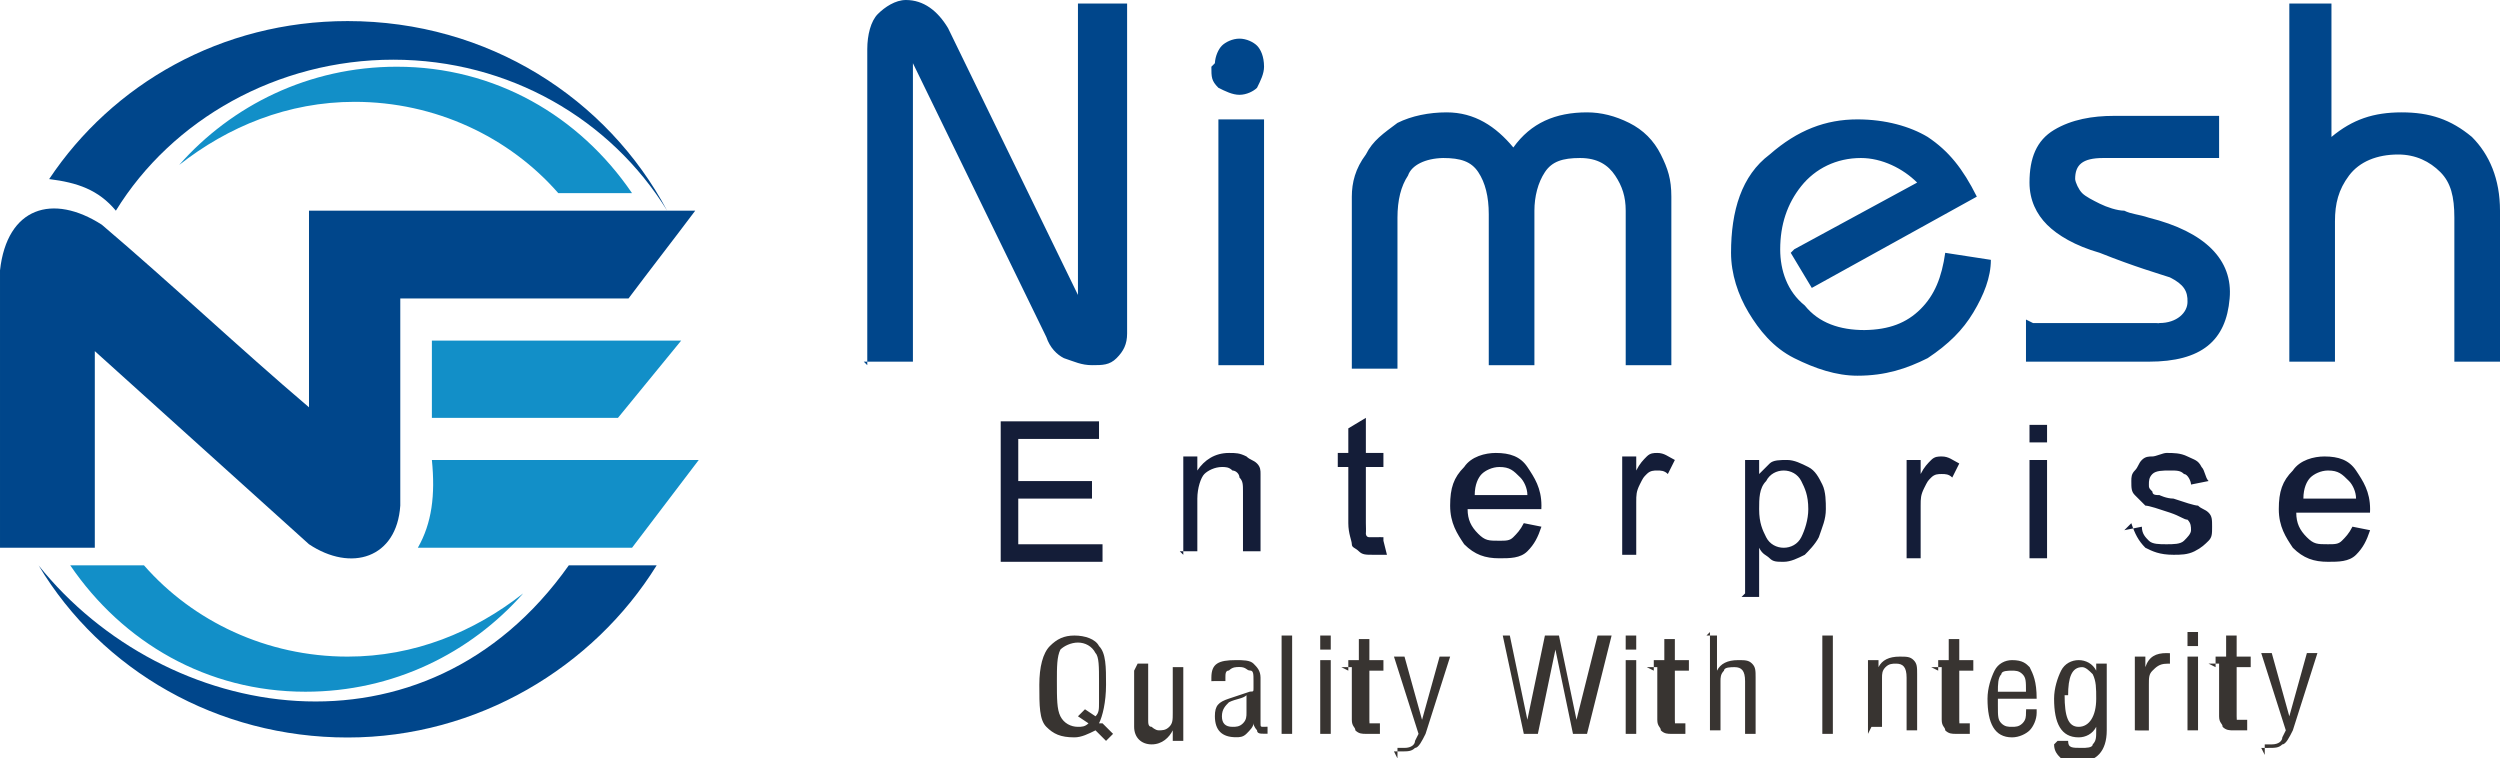 <?xml version="1.0" encoding="UTF-8"?>
<!DOCTYPE svg PUBLIC "-//W3C//DTD SVG 1.1//EN" "http://www.w3.org/Graphics/SVG/1.1/DTD/svg11.dtd">
<!-- Creator: CorelDRAW -->
<svg xmlns="http://www.w3.org/2000/svg" xml:space="preserve" width="2.103in" height="0.638in" style="shape-rendering:geometricPrecision; text-rendering:geometricPrecision; image-rendering:optimizeQuality; fill-rule:evenodd; clip-rule:evenodd"
viewBox="0 0 0.712 0.216"
 xmlns:xlink="http://www.w3.org/1999/xlink">
 <defs>
  <style type="text/css">
   <![CDATA[
    .fil0 {fill:#00468B}
    .fil1 {fill:#128FC8}
    .fil4 {fill:#383431;fill-rule:nonzero}
    .fil2 {fill:#00468B;fill-rule:nonzero}
    .fil3 {fill:#141D38;fill-rule:nonzero}
   ]]>
  </style>
 </defs>
 <g id="Layer_x0020_1">
  <g id="_8574576">
   <g>
    <path id="_161038968" class="fil0" d="M0.014 0.051c0.008,0.001 0.014,0.003 0.019,0.009 0.016,-0.026 0.046,-0.043 0.079,-0.043 0.033,0 0.062,0.017 0.078,0.043 -0.017,-0.032 -0.051,-0.054 -0.091,-0.054 -0.036,0 -0.067,0.018 -0.085,0.045z"/>
    <path id="_161038824" class="fil1" d="M0.041 0.161l-0.021 0c0.015,0.022 0.039,0.036 0.067,0.036 0.025,0 0.047,-0.011 0.062,-0.028 -0.014,0.011 -0.031,0.018 -0.05,0.018 -0.023,0 -0.044,-0.01 -0.058,-0.026z"/>
    <path id="_161035824" class="fil0" d="M0.187 0.161l-0.025 0c-0.041,0.058 -0.115,0.045 -0.151,3.73002e-005 0.018,0.03 0.051,0.049 0.088,0.049 0.037,0 0.07,-0.02 0.088,-0.049z"/>
    <path id="_161039160" class="fil1" d="M0.159 0.055l0.021 0c-0.015,-0.022 -0.039,-0.036 -0.067,-0.036 -0.025,0 -0.047,0.011 -0.062,0.028 0.014,-0.011 0.031,-0.018 0.05,-0.018 0.023,0 0.044,0.01 0.058,0.026z"/>
    <path id="_161039088" class="fil0" d="M0.198 0.06c-0.037,0 -0.074,0 -0.11,0 0,0.019 0,0.038 0,0.056 -0.02,-0.017 -0.039,-0.035 -0.059,-0.052 -0.014,-0.009 -0.027,-0.005 -0.029,0.013 0,0.026 0,0.053 0,0.079 0.009,0 0.018,0 0.027,0 0,-0.019 0,-0.038 0,-0.056 0.02,0.018 0.041,0.037 0.061,0.055 0.012,0.008 0.025,0.004 0.026,-0.011 0,-0.02 0,-0.039 0,-0.059 0.022,0 0.043,0 0.065,0 0.006,-0.008 0.013,-0.017 0.019,-0.025z"/>
    <polygon id="_161035800" class="fil1" points="0.123,0.097 0.194,0.097 0.176,0.119 0.123,0.119 "/>
    <path id="_161039328" class="fil1" d="M0.123 0.131l0.076 0 -0.019 0.025 -0.061 0c0.004,-0.007 0.005,-0.015 0.004,-0.025z"/>
   </g>
   <g>
    <path id="_161038920" class="fil2" d="M0.247 0.104l0 -0.09c0,-0.004 0.001,-0.008 0.003,-0.01 0.002,-0.002 0.005,-0.004 0.008,-0.004 0.005,0 0.009,0.003 0.012,0.008l0.037 0.076 0 -0.083 0.014 0 0 0.094c0,0.003 -0.001,0.005 -0.003,0.007 -0.002,0.002 -0.004,0.002 -0.007,0.002 -0.003,0 -0.005,-0.001 -0.008,-0.002 -0.002,-0.001 -0.004,-0.003 -0.005,-0.006l-0.038 -0.078 0 0.085 -0.014 0zm0.099 -0.086c9.72471e-005,-0.002 0.001,-0.004 0.002,-0.005 0.001,-0.001 0.003,-0.002 0.005,-0.002 0.002,0 0.004,0.001 0.005,0.002 0.001,0.001 0.002,0.003 0.002,0.006 0,0.002 -0.001,0.004 -0.002,0.006 -0.001,0.001 -0.003,0.002 -0.005,0.002 -0.002,0 -0.004,-0.001 -0.006,-0.002 -0.002,-0.002 -0.002,-0.003 -0.002,-0.006zm0.001 0.086l0 -0.07 0.013 0 0 0.07 -0.013 0zm0.038 0l0 -0.048c0,-0.004 0.001,-0.008 0.004,-0.012 0.002,-0.004 0.005,-0.006 0.009,-0.009 0.004,-0.002 0.009,-0.003 0.014,-0.003 0.008,0 0.014,0.004 0.019,0.01 0.005,-0.007 0.012,-0.01 0.021,-0.01 0.004,0 0.008,0.001 0.012,0.003 0.004,0.002 0.007,0.005 0.009,0.009 0.002,0.004 0.003,0.007 0.003,0.012l0 0.048 -0.013 0 0 -0.044c0,-0.004 -0.001,-0.007 -0.003,-0.01 -0.002,-0.003 -0.005,-0.005 -0.01,-0.005 -0.005,0 -0.008,0.001 -0.01,0.004 -0.002,0.003 -0.003,0.007 -0.003,0.011l0 0.044 -0.013 0 0 -0.043c0,-0.005 -0.001,-0.009 -0.003,-0.012 -0.002,-0.003 -0.005,-0.004 -0.01,-0.004 -0.005,9.72471e-005 -0.009,0.002 -0.01,0.005 -0.002,0.003 -0.003,0.007 -0.003,0.012l0 0.043 -0.013 0zm0.126 -0.033l0.035 -0.019c-0.004,-0.004 -0.01,-0.007 -0.016,-0.007 -0.007,0 -0.013,0.003 -0.017,0.008 -0.004,0.005 -0.006,0.011 -0.006,0.018 0,0.006 0.002,0.012 0.007,0.016 0.004,0.005 0.01,0.007 0.017,0.007 0.007,-9.72471e-005 0.012,-0.002 0.016,-0.006 0.004,-0.004 0.006,-0.009 0.007,-0.016l0.013 0.002c-0,0.005 -0.002,0.01 -0.005,0.015 -0.003,0.005 -0.007,0.009 -0.013,0.013 -0.006,0.003 -0.012,0.005 -0.02,0.005 -0.006,0 -0.012,-0.002 -0.018,-0.005 -0.006,-0.003 -0.01,-0.008 -0.013,-0.013 -0.003,-0.005 -0.005,-0.011 -0.005,-0.017 -0,-0.012 0.003,-0.022 0.011,-0.028 0.008,-0.007 0.016,-0.01 0.025,-0.01 0.008,0 0.015,0.002 0.02,0.005 0.006,0.004 0.01,0.009 0.014,0.017l-0.047 0.026 -0.006 -0.01zm0.068 0.021l0.035 0c0,0 0.001,9.72471e-005 0.001,0 0.005,-0 0.008,-0.003 0.008,-0.006 9.72471e-005,-0.003 -0.001,-0.005 -0.005,-0.007 -0.003,-0.001 -0.01,-0.003 -0.02,-0.007 -0.007,-0.002 -0.012,-0.005 -0.015,-0.008 -0.003,-0.003 -0.005,-0.007 -0.005,-0.012 -0,-0.007 0.002,-0.012 0.007,-0.015 0.005,-0.003 0.011,-0.004 0.017,-0.004l0.03 0 0 0.012 -0.033 0c-0.006,0 -0.008,0.002 -0.008,0.006 9.59149e-005,0.001 0.001,0.003 0.002,0.004 0.001,0.001 0.003,0.002 0.005,0.003 0.002,0.001 0.005,0.002 0.007,0.002 0.002,0.001 0.004,0.001 0.007,0.002 0.016,0.004 0.024,0.012 0.023,0.023 -0.001,0.012 -0.008,0.018 -0.023,0.018l-0.004 0 -0.031 0 0 -0.012zm0.072 -0.091l0.013 0 0 0.038c0.006,-0.005 0.012,-0.007 0.02,-0.007 0.008,0 0.014,0.002 0.02,0.007 0.005,0.005 0.008,0.012 0.008,0.021l0 0.043 -0.013 0 0 -0.041c0,-0.006 -0.001,-0.01 -0.004,-0.013 -0.003,-0.003 -0.007,-0.005 -0.012,-0.005 -0.006,0 -0.011,0.002 -0.014,0.006 -0.003,0.004 -0.004,0.008 -0.004,0.013l0 0.04 -0.013 0 0 -0.102z"/>
    <path id="_161039112" class="fil3" d="M0.285 0.158l0 -0.038 0.028 0 0 0.005 -0.023 0 0 0.012 0.021 0 0 0.005 -0.021 0 0 0.013 0.024 0 0 0.005 -0.029 0zm0.052 0l0 -0.028 0.004 0 0 0.004c0.002,-0.003 0.005,-0.005 0.009,-0.005 0.002,0 0.003,0 0.005,0.001 0.001,0.001 0.002,0.001 0.003,0.002 0.001,0.001 0.001,0.002 0.001,0.003 0,0.001 0,0.002 0,0.005l0 0.017 -0.005 0 0 -0.017c0,-0.002 -0,-0.003 -0.001,-0.004 -0,-0.001 -0.001,-0.002 -0.002,-0.002 -0.001,-0.001 -0.002,-0.001 -0.003,-0.001 -0.002,0 -0.004,0.001 -0.005,0.002 -0.001,0.001 -0.002,0.004 -0.002,0.007l0 0.015 -0.005 0zm0.057 -0.004l0.001 0.004c-0.001,0 -0.003,0 -0.004,0 -0.002,0 -0.003,-0 -0.004,-0.001 -0.001,-0.001 -0.002,-0.001 -0.002,-0.002 -0,-0.001 -0.001,-0.003 -0.001,-0.006l0 -0.016 -0.003 0 0 -0.004 0.003 0 0 -0.007 0.005 -0.003 0 0.01 0.005 0 0 0.004 -0.005 0 0 0.016c0,0.001 7.99291e-005,0.002 0,0.003 0,0 0,0.001 0.001,0.001 0,0 0.001,0 0.002,0 0.001,0 0.001,-6.26111e-005 0.002,-0zm0.04 -0.005l0.005 0.001c-0.001,0.003 -0.002,0.005 -0.004,0.007 -0.002,0.002 -0.005,0.002 -0.008,0.002 -0.004,0 -0.007,-0.001 -0.01,-0.004 -0.002,-0.003 -0.004,-0.006 -0.004,-0.011 0,-0.005 0.001,-0.008 0.004,-0.011 0.002,-0.003 0.006,-0.004 0.009,-0.004 0.004,0 0.007,0.001 0.009,0.004 0.002,0.003 0.004,0.006 0.004,0.011 0,0 -9.32506e-006,0.001 -2.6643e-005,0.001l-0.021 0c0,0.003 0.001,0.005 0.003,0.007 0.002,0.002 0.003,0.002 0.006,0.002 0.002,0 0.003,-0 0.004,-0.001 0.001,-0.001 0.002,-0.002 0.003,-0.004zm-0.015 -0.008l0.016 0c-0,-0.002 -0.001,-0.004 -0.002,-0.005 -0.002,-0.002 -0.003,-0.003 -0.006,-0.003 -0.002,0 -0.004,0.001 -0.005,0.002 -0.001,0.001 -0.002,0.003 -0.002,0.006zm0.043 0.017l0 -0.028 0.004 0 0 0.004c0.001,-0.002 0.002,-0.003 0.003,-0.004 0.001,-0.001 0.002,-0.001 0.003,-0.001 0.002,0 0.003,0.001 0.005,0.002l-0.002 0.004c-0.001,-0.001 -0.002,-0.001 -0.003,-0.001 -0.001,0 -0.002,0 -0.003,0.001 -0.001,0.001 -0.001,0.001 -0.002,0.003 -0.001,0.002 -0.001,0.003 -0.001,0.005l0 0.015 -0.005 0zm0.035 0.011l0 -0.038 0.004 0 0 0.004c0.001,-0.001 0.002,-0.002 0.003,-0.003 0.001,-0.001 0.003,-0.001 0.005,-0.001 0.002,0 0.004,0.001 0.006,0.002 0.002,0.001 0.003,0.003 0.004,0.005 0.001,0.002 0.001,0.005 0.001,0.007 0,0.003 -0.001,0.005 -0.002,0.008 -0.001,0.002 -0.003,0.004 -0.004,0.005 -0.002,0.001 -0.004,0.002 -0.006,0.002 -0.002,0 -0.003,-0 -0.004,-0.001 -0.001,-0.001 -0.002,-0.001 -0.003,-0.003l0 0.014 -0.005 0zm0.004 -0.024c0,0.004 0.001,0.006 0.002,0.008 0.001,0.002 0.003,0.003 0.005,0.003 0.002,0 0.004,-0.001 0.005,-0.003 0.001,-0.002 0.002,-0.005 0.002,-0.008 0,-0.004 -0.001,-0.006 -0.002,-0.008 -0.001,-0.002 -0.003,-0.003 -0.005,-0.003 -0.002,0 -0.004,0.001 -0.005,0.003 -0.002,0.002 -0.002,0.005 -0.002,0.008zm0.042 0.014l0 -0.028 0.004 0 0 0.004c0.001,-0.002 0.002,-0.003 0.003,-0.004 0.001,-0.001 0.002,-0.001 0.003,-0.001 0.002,0 0.003,0.001 0.005,0.002l-0.002 0.004c-0.001,-0.001 -0.002,-0.001 -0.003,-0.001 -0.001,0 -0.002,0 -0.003,0.001 -0.001,0.001 -0.001,0.001 -0.002,0.003 -0.001,0.002 -0.001,0.003 -0.001,0.005l0 0.015 -0.005 0zm0.035 -0.033l0 -0.005 0.005 0 0 0.005 -0.005 0zm0 0.033l0 -0.028 0.005 0 0 0.028 -0.005 0zm0.027 -0.008l0.005 -0.001c0,0.002 0.001,0.003 0.002,0.004 0.001,0.001 0.003,0.001 0.005,0.001 0.002,0 0.004,-0 0.005,-0.001 0.001,-0.001 0.002,-0.002 0.002,-0.003 0,-0.001 -0,-0.002 -0.001,-0.003 -0.001,-0 -0.002,-0.001 -0.005,-0.002 -0.003,-0.001 -0.006,-0.002 -0.007,-0.002 -0.001,-0.001 -0.002,-0.002 -0.003,-0.003 -0.001,-0.001 -0.001,-0.002 -0.001,-0.004 0,-0.001 0,-0.002 0.001,-0.003 0.001,-0.001 0.001,-0.002 0.002,-0.003 0.001,-0.001 0.002,-0.001 0.003,-0.001 0.001,-0 0.003,-0.001 0.004,-0.001 0.002,0 0.004,0 0.006,0.001 0.002,0.001 0.003,0.001 0.004,0.003 0.001,0.001 0.001,0.003 0.002,0.004l-0.005 0.001c-0,-0.001 -0.001,-0.003 -0.002,-0.003 -0.001,-0.001 -0.002,-0.001 -0.004,-0.001 -0.002,0 -0.004,0 -0.005,0.001 -0.001,0.001 -0.001,0.002 -0.001,0.003 0,0.001 0,0.001 0.001,0.002 0,0.001 0.001,0.001 0.002,0.001 0,0 0.002,0.001 0.004,0.001 0.003,0.001 0.006,0.002 0.007,0.002 0.001,0.001 0.002,0.001 0.003,0.002 0.001,0.001 0.001,0.002 0.001,0.004 0,0.002 -0,0.003 -0.001,0.004 -0.001,0.001 -0.002,0.002 -0.004,0.003 -0.002,0.001 -0.004,0.001 -0.006,0.001 -0.004,0 -0.006,-0.001 -0.008,-0.002 -0.002,-0.002 -0.003,-0.004 -0.004,-0.007zm0.065 -0.001l0.005 0.001c-0.001,0.003 -0.002,0.005 -0.004,0.007 -0.002,0.002 -0.005,0.002 -0.008,0.002 -0.004,0 -0.007,-0.001 -0.01,-0.004 -0.002,-0.003 -0.004,-0.006 -0.004,-0.011 0,-0.005 0.001,-0.008 0.004,-0.011 0.002,-0.003 0.006,-0.004 0.009,-0.004 0.004,0 0.007,0.001 0.009,0.004 0.002,0.003 0.004,0.006 0.004,0.011 0,0 -9.32506e-006,0.001 -2.79752e-005,0.001l-0.021 0c0,0.003 0.001,0.005 0.003,0.007 0.002,0.002 0.003,0.002 0.006,0.002 0.002,0 0.003,-0 0.004,-0.001 0.001,-0.001 0.002,-0.002 0.003,-0.004zm-0.015 -0.008l0.016 0c-0,-0.002 -0.001,-0.004 -0.002,-0.005 -0.002,-0.002 -0.003,-0.003 -0.006,-0.003 -0.002,0 -0.004,0.001 -0.005,0.002 -0.001,0.001 -0.002,0.003 -0.002,0.006z"/>
   </g>
   <path id="_161038944" class="fil4" d="M0.314 0.206l0 0 0.003 0.003 -0.002 0.002 -0.003 -0.003 0 0c-0.002,0.001 -0.004,0.002 -0.006,0.002 -0.004,0 -0.006,-0.001 -0.008,-0.003 -0.002,-0.002 -0.002,-0.006 -0.002,-0.012 0,-0.005 0.001,-0.009 0.003,-0.011 0.002,-0.002 0.004,-0.003 0.007,-0.003 0.003,0 0.006,0.001 0.007,0.003 0.002,0.002 0.002,0.006 0.002,0.011 0,0.005 -0.001,0.009 -0.002,0.011zm-0.005 -0.004l0.003 0.002 0 0c0.001,-0.001 0.001,-0.002 0.001,-0.004 0,-0.002 0,-0.004 0,-0.006 0,-0.004 -0,-0.007 -0.001,-0.008 -0.001,-0.002 -0.003,-0.003 -0.005,-0.003 -0.002,0 -0.004,0.001 -0.005,0.002 -0.001,0.002 -0.001,0.005 -0.001,0.009 0,0.005 0,0.008 0.001,0.01 0.001,0.002 0.003,0.003 0.005,0.003 0.001,0 0.002,-0 0.003,-0.001l0 0 -0.003 -0.002 0.002 -0.002zm0.015 -0.013l0.003 0 0 0.016c0,0.001 0,0.002 0.001,0.002 0,0 0.001,0.001 0.002,0.001 0.001,0 0.002,-0 0.003,-0.001 0.001,-0.001 0.001,-0.002 0.001,-0.004l0 -0.013 0.003 0 0 0.021 -0.003 0 0 -0.003c-0.001,0.002 -0.003,0.004 -0.006,0.004 -0.003,0 -0.005,-0.002 -0.005,-0.005l0 -0.016zm0.007 -0.003l0 0m0.005 0.023l0 0m-0.015 -0.021l0 0m0.024 0.006l0 -0.001c0,-0.004 0.002,-0.005 0.007,-0.005 0.002,0 0.004,0 0.005,0.001 0.001,0.001 0.002,0.002 0.002,0.004l0 0.013c0,0.001 0,0.001 0.001,0.001 0,0 0,-1.19894e-005 0.001,-3.73002e-005l0 0.002c-0,0 -0.001,0 -0.001,0 -0.001,0 -0.002,-0 -0.002,-0.001 -0,-0 -0.001,-0.001 -0.001,-0.002 -0,0.001 -0.001,0.002 -0.002,0.003 -0.001,0.001 -0.002,0.001 -0.003,0.001 -0.004,0 -0.006,-0.002 -0.006,-0.006 0,-0.003 0.001,-0.004 0.004,-0.005l0.006 -0.002c0.001,-0 0.001,-0 0.001,-0.001 0,-0 0,-0.001 0,-0.002 0,-0.002 -0,-0.003 -0.001,-0.003 -0.001,-0 -0.001,-0.001 -0.003,-0.001 -0.001,0 -0.002,0 -0.003,0.001 -0.001,0 -0.001,0.001 -0.001,0.002l0 0.001 -0.003 0zm0.01 0.004c-0.001,0.001 -0.003,0.001 -0.005,0.002 -0.001,0.001 -0.002,0.002 -0.002,0.004 0,0.002 0.001,0.003 0.003,0.003 0.001,0 0.002,-0 0.003,-0.001 0.001,-0.001 0.001,-0.002 0.001,-0.003l0 -0.005zm-0.003 -0.012l0 0m0.005 0.023l0 0m0.008 0l0 -0.028 0.003 0 0 0.028 -0.003 0zm0.002 -0.03l0 0m0 0.03l0 0m0.009 -0.021l0.003 0 0 0.021 -0.003 0 0 -0.021zm0 -0.007l0.003 0 0 0.004 -0.003 0 0 -0.004zm0.001 0.028l0 0m0.007 -0.018l0 -0.003 0.003 0 0 -0.006 0.003 0 0 0.006 0.004 0 0 0.003 -0.004 0 0 0.014c0,0.001 8.65898e-005,0.001 0,0.001 0,0 0.001,0 0.001,0l0.002 0 0 0 0 0.003 0 0 -0.004 0c-0.001,0 -0.002,-0 -0.003,-0.001 -0,-0.001 -0.001,-0.001 -0.001,-0.003l0 -0.015 -0.003 0zm0.007 0.018l0 0m0.007 0.007l0 -0.003c0.001,0 0.002,0 0.002,0 0.002,0 0.003,-0.001 0.003,-0.002l0.001 -0.002 0 0 -0.007 -0.022 0.003 0 0.005 0.018 0 0 0.005 -0.018 0.003 0 -0.007 0.022c-0.001,0.002 -0.002,0.004 -0.003,0.004 -0.001,0.001 -0.002,0.001 -0.004,0.001 -0.001,0 -0.002,-0 -0.002,-0zm0.007 -0.03l0 0m-0.009 0.002l0 0m0.03 -0.007l0.004 0 0.005 0.024 -7.99291e-006 0 0.005 -0.024 0.004 0 0.005 0.024 -6.66076e-006 0 0.006 -0.024 0.004 0 -0.007 0.028 -0.004 0 -0.005 -0.024 0 0 -0.005 0.024 -0.004 0 -0.006 -0.028zm0.037 0.007l0.003 0 0 0.021 -0.003 0 0 -0.021zm0 -0.007l0.003 0 0 0.004 -0.003 0 0 -0.004zm0.001 0.028l0 0m0.007 -0.018l0 -0.003 0.003 0 0 -0.006 0.003 0 0 0.006 0.004 0 0 0.003 -0.004 0 0 0.014c0,0.001 8.65898e-005,0.001 0,0.001 0,0 0.001,0 0.001,0l0.002 0 0 0 0 0.003 0 0 -0.004 0c-0.001,0 -0.002,-0 -0.003,-0.001 -0,-0.001 -0.001,-0.001 -0.001,-0.003l0 -0.015 -0.003 0zm0.007 0.018l0 0m0.008 -0.028l0.003 0 0 0.01c0.001,-0.002 0.003,-0.003 0.006,-0.003 0.002,0 0.003,0 0.004,0.001 0.001,0.001 0.001,0.002 0.001,0.004l0 0.016 -0.003 0 0 -0.015c0,-0.003 -0.001,-0.004 -0.003,-0.004 -0.001,0 -0.003,0 -0.003,0.001 -0.001,0.001 -0.001,0.002 -0.001,0.003l0 0.014 -0.003 0 0 -0.028zm0.033 0l0.003 0 0 0.028 -0.003 0 0 -0.028zm0.002 -0.003l0 0m-0 0.031l0 0m-0.005 -0.029l0 0m0.016 0.029l0 -0.021 0.003 0 0 0.002c0.001,-0.002 0.003,-0.003 0.006,-0.003 0.002,0 0.003,0 0.004,0.001 0.001,0.001 0.001,0.002 0.001,0.004l0 0.016 -0.003 0 0 -0.015c0,-0.003 -0.001,-0.004 -0.003,-0.004 -0.001,0 -0.002,0 -0.003,0.001 -0.001,0.001 -0.001,0.002 -0.001,0.003l0 0.014 -0.003 0zm0.007 -0.023l0 0m0.001 0.023l0 0m0.012 -0.018l0 -0.003 0.003 0 0 -0.006 0.003 0 0 0.006 0.004 0 0 0.003 -0.004 0 0 0.014c0,0.001 8.65898e-005,0.001 0,0.001 0,0 0.001,0 0.001,0l0.002 0 0 0 0 0.003 0 0 -0.004 0c-0.001,0 -0.002,-0 -0.003,-0.001 -0,-0.001 -0.001,-0.001 -0.001,-0.003l0 -0.015 -0.003 0zm0.007 0.018l0 0m0.01 -0.01l0 0 0 0 0 0.002c0,0.003 0,0.004 0.001,0.005 0.001,0.001 0.002,0.001 0.003,0.001 0.001,0 0.002,-0 0.003,-0.001 0.001,-0.001 0.001,-0.002 0.001,-0.003 0,-0 1.46537e-005,-0.001 3.99645e-005,-0.001l0.003 0 0 0.001c0,0.002 -0.001,0.004 -0.002,0.005 -0.001,0.001 -0.003,0.002 -0.005,0.002 -0.005,0 -0.007,-0.004 -0.007,-0.011 0,-0.003 0.001,-0.006 0.002,-0.008 0.001,-0.002 0.003,-0.003 0.005,-0.003 0.003,0 0.004,0.001 0.005,0.002 0.001,0.002 0.002,0.004 0.002,0.009l0 0 0 0 0 0 -0.011 0zm0 -0.002l0.008 0 0 0 0 0 0 0c0,-0.003 -0,-0.004 -0.001,-0.005 -0.001,-0.001 -0.002,-0.001 -0.003,-0.001 -0.001,0 -0.003,0 -0.003,0.001 -0.001,0.001 -0.001,0.003 -0.001,0.005zm0.004 -0.011l0 0m0.001 0.023l0 0m0.012 0.002l0.003 0c0,0.002 0.001,0.002 0.004,0.002 0.001,0 0.003,-0 0.003,-0.001 0.001,-0.001 0.001,-0.002 0.001,-0.004l0 -0.001c-0.001,0.002 -0.003,0.003 -0.005,0.003 -0.005,0 -0.007,-0.004 -0.007,-0.011 0,-0.003 0.001,-0.006 0.002,-0.008 0.001,-0.002 0.003,-0.003 0.005,-0.003 0.002,0 0.004,0.001 0.005,0.003l0 -0.002 0.003 0 0 0.019c0,0.006 -0.003,0.009 -0.008,0.009 -0.002,0 -0.003,-0 -0.005,-0.001 -0.001,-0.001 -0.002,-0.002 -0.002,-0.004zm0.002 -0.013c0,0.006 0.001,0.009 0.004,0.009 0.003,0 0.005,-0.003 0.005,-0.008 0,-0.003 -0,-0.005 -0.001,-0.007 -0.001,-0.001 -0.002,-0.002 -0.003,-0.002 -0.003,0 -0.004,0.003 -0.004,0.008zm0.005 -0.013l0 0m0.015 0.023l0 -0.021 0.003 0 0 0.003c0.001,-0.003 0.003,-0.004 0.006,-0.004 0,0 0.001,1.33215e-005 0.001,3.19716e-005l0 0.003c-0,-6.92719e-005 -0.001,-0 -0.001,-0 -0.002,0 -0.003,0.001 -0.004,0.002 -0.001,0.001 -0.001,0.002 -0.001,0.004l0 0.013 -0.003 0zm0.005 -0.023l0 0m-0.003 0.023l0 0m0.013 -0.021l0.003 0 0 0.021 -0.003 0 0 -0.021zm0 -0.007l0.003 0 0 0.004 -0.003 0 0 -0.004zm0.001 0.028l0 0m0.007 -0.018l0 -0.003 0.003 0 0 -0.006 0.003 0 0 0.006 0.004 0 0 0.003 -0.004 0 0 0.014c0,0.001 8.65898e-005,0.001 0,0.001 0,0 0.001,0 0.001,0l0.002 0 0 0 0 0.003 0 0 -0.004 0c-0.001,0 -0.002,-0 -0.003,-0.001 -0,-0.001 -0.001,-0.001 -0.001,-0.003l0 -0.015 -0.003 0zm0.007 0.018l0 0m0.007 0.007l0 -0.003c0.001,0 0.002,0 0.002,0 0.002,0 0.003,-0.001 0.003,-0.002l0.001 -0.002 0 0 -0.007 -0.022 0.003 0 0.005 0.018 0 0 0.005 -0.018 0.003 0 -0.007 0.022c-0.001,0.002 -0.002,0.004 -0.003,0.004 -0.001,0.001 -0.002,0.001 -0.004,0.001 -0.001,0 -0.002,-0 -0.002,-0zm0.007 -0.03l0 0m-0.009 0.002l0 0"/>
  </g>
 </g>
</svg>
